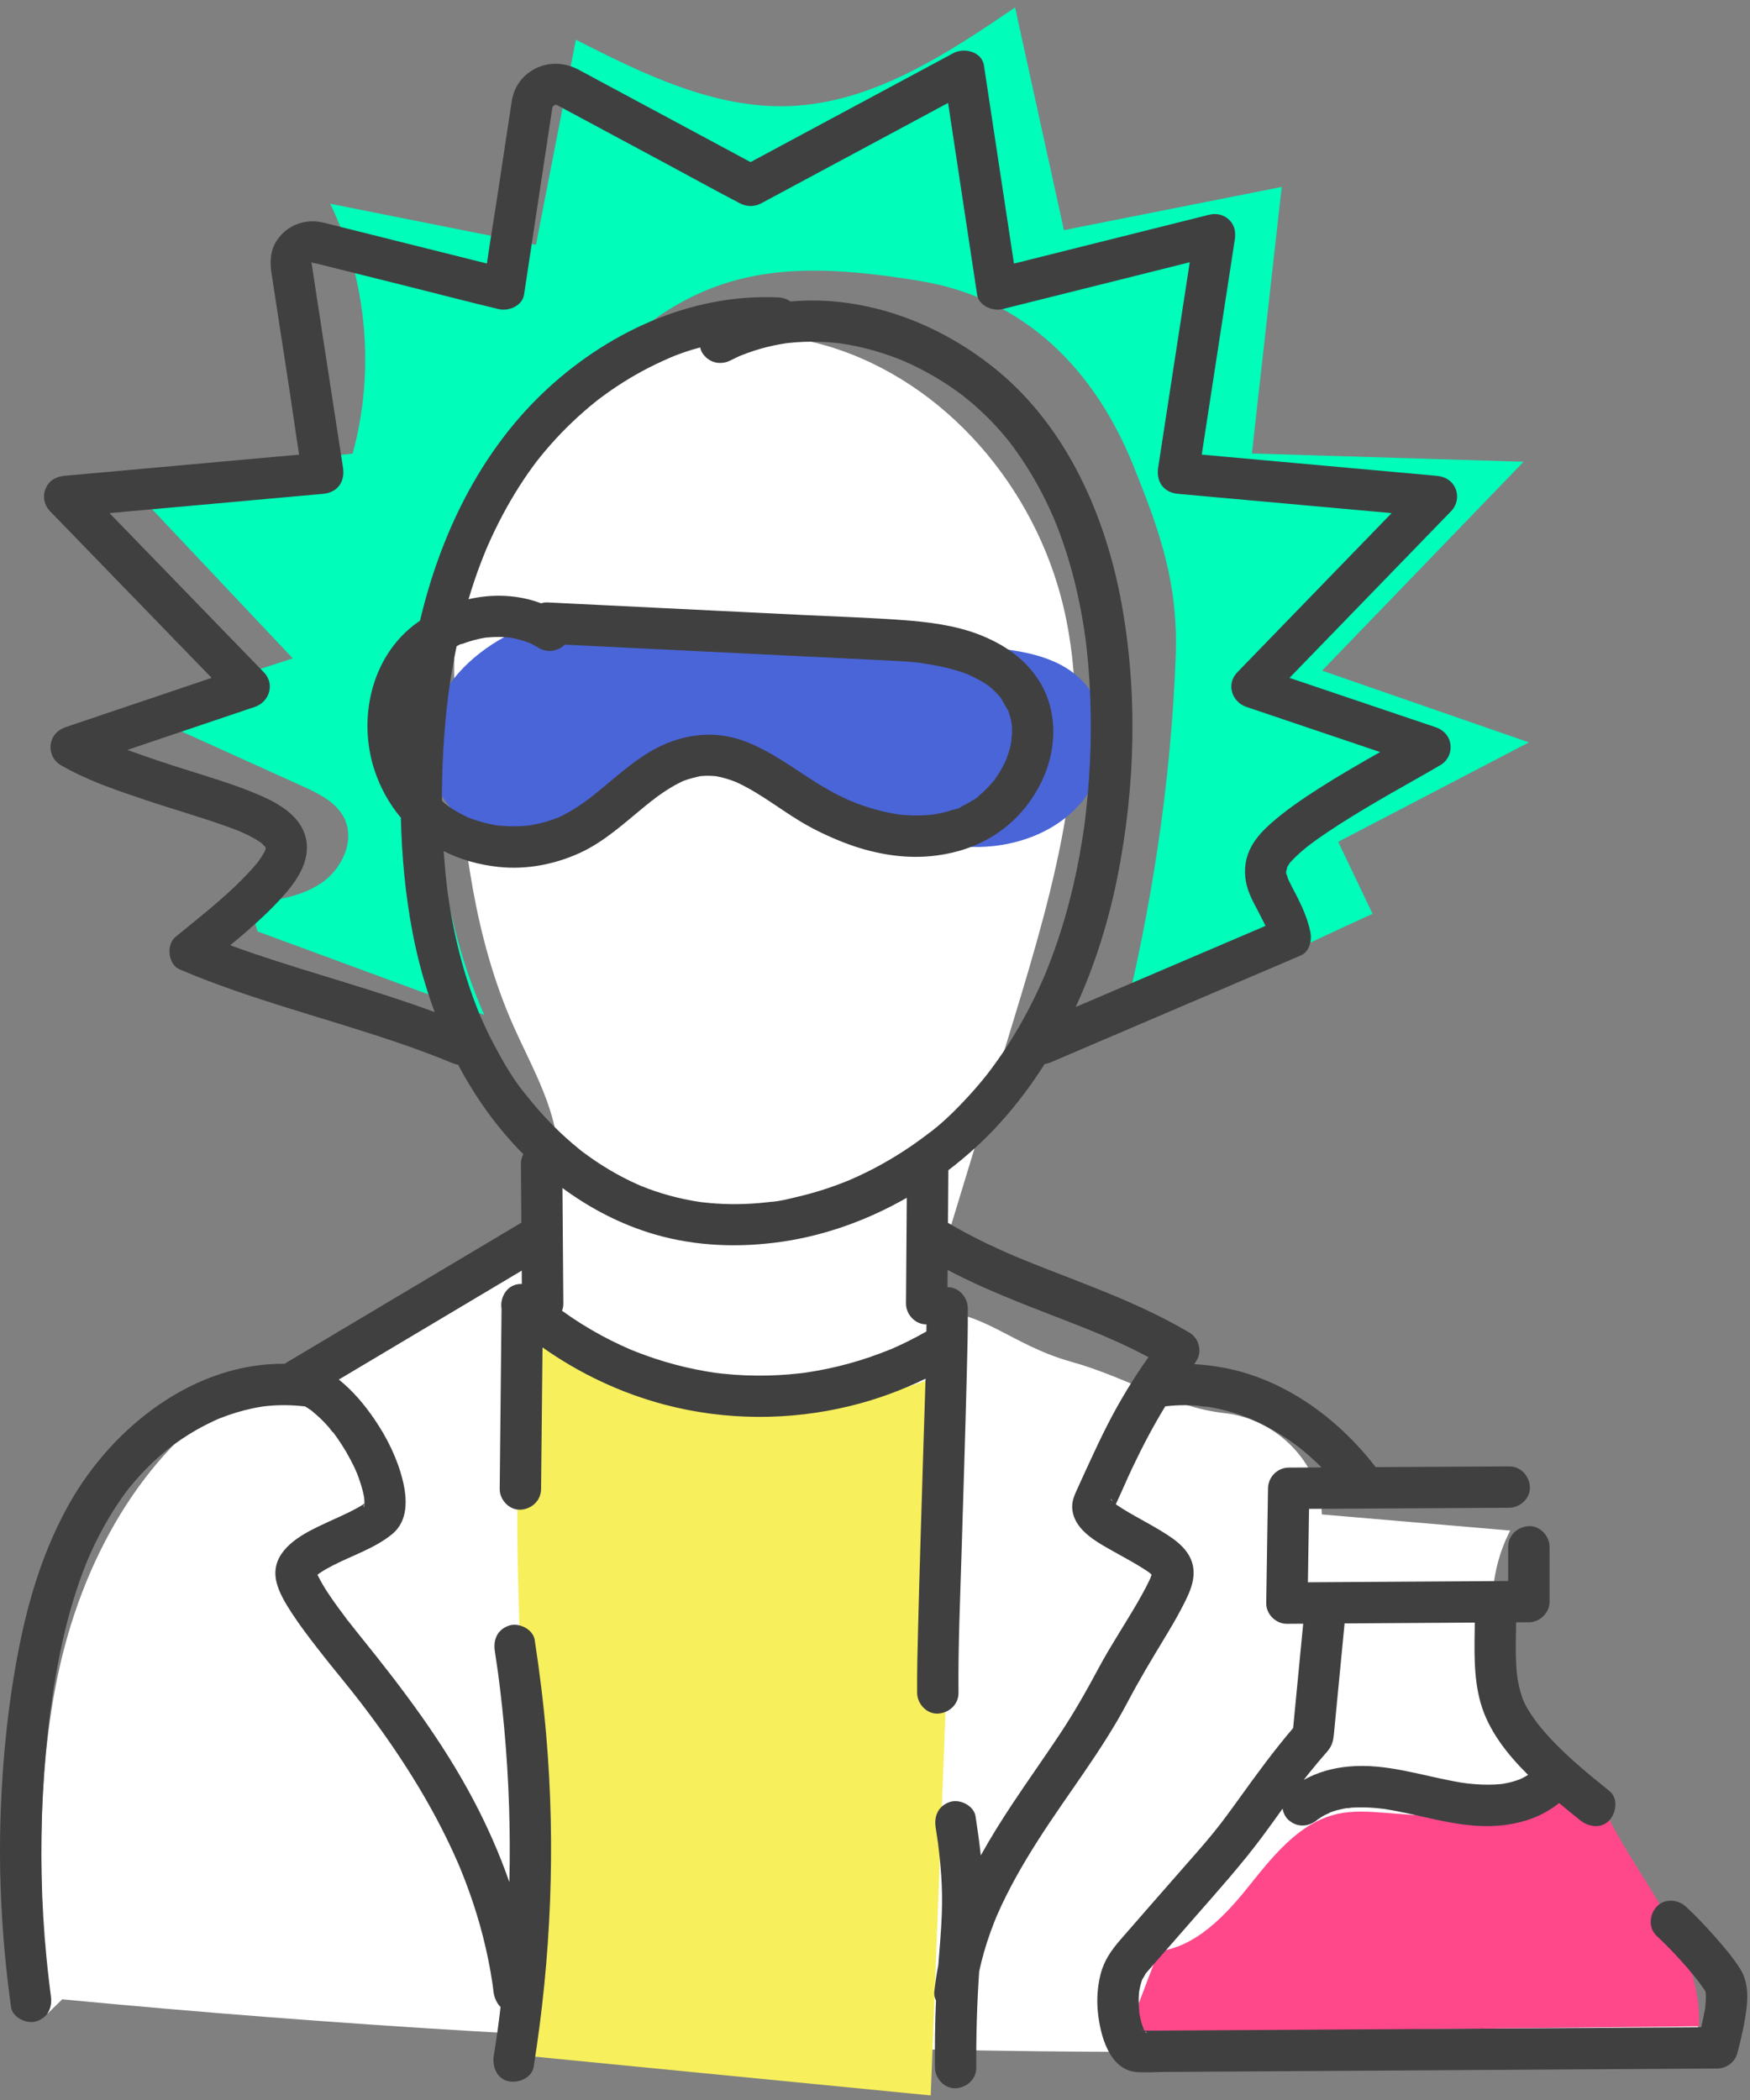 <svg xmlns="http://www.w3.org/2000/svg" width="200" height="240" viewBox="0 0 200 240">
    <rect x="0" y="0" width="200" height="240" fill="#808080" stroke="none"/>
    <g fill="none" fill-rule="evenodd">
        <g>
            <g>
                <g>
                    <path fill="#FFF" d="M5.42 229.766c-.766-13.254-1.517-26.715 1.405-39.667 2.922-12.95 10.06-25.554 21.649-32.033 6.73-3.762 14.496-5.247 21.467-8.54 6.971-3.293 13.567-9.364 13.838-17.07.195-5.549-2.894-10.592-5.139-15.67-4.383-9.92-5.725-20.895-6.427-31.717-.737-11.35-.627-23.49 5.499-33.073 7.535-11.788 23.55-16.832 36.947-12.801 13.398 4.032 23.64 16.134 26.871 29.746 3.712 15.632-1.009 31.892-5.69 47.26l-10.108 33.19c6.671-.16 9.606 3.882 16.718 5.869 6.426 1.796 11.547 5.219 17.465 5.857 5.919.638 10.973 5.634 11.155 11.584l21.528 1.841c-4.683 9.01-.6 19.962 4.118 28.953 5.358 10.21 11.527 19.996 18.43 29.233-62.684 2.883-125.57 1.341-188.036-4.613" transform="translate(-477 -3057) translate(188 2792) translate(289 265.378)"/>
                    <g>
                        <path fill="#FF488A" d="M131.215 222.192c4.606.145 8.346-3.555 11.236-7.145 2.89-3.59 5.95-7.621 10.453-8.605 1.77-.386 3.608-.25 5.415-.113l12.143.925c2.057.156 11.161-6.048 11.8-4.086 2.924 8.98 12.32 17.166 11.91 27.554l-65.289.694 4.016-10.557-2.026.448" transform="translate(-477 -3057) translate(188 2792) translate(289 265.378) translate(0 .473)"/>
                        <path fill="#4A65D8" d="M71.504 69.42c16.692 1.368 23.717 2.268 40.409 3.635 4.22.345 8.834.869 11.782 3.908 3.402 3.507 3.21 9.566.242 13.448-2.968 3.882-8.097 5.69-12.98 5.53-4.884-.159-9.557-2.056-13.819-4.446-4.985-2.795-10.02-6.424-15.729-6.154-5.003.236-9.286 3.434-13.633 5.922-4.347 2.488-9.863 4.33-14.22 1.86-3.958-2.245-5.445-7.596-4.1-11.942 1.344-4.346 4.988-7.68 9.07-9.691 4.08-2.01 3.078-1.225 7.548-2.07h5.43z" transform="translate(-477 -3057) translate(188 2792) translate(289 265.378) translate(0 .473)"/>
                        <path fill="#F7EF5C" d="M59.472 225.797c-.478-16.456.325-25.876-.153-42.33-.337-11.583-.643-23.41 2.76-34.487 12.776 11.075 32.242 13.698 47.494 6.401l-3.204 83.247-49.165-4.814 2.268-8.017z" transform="translate(-477 -3057) translate(188 2792) translate(289 265.378) translate(0 .473)"/>
                        <path fill="#00FDBA" d="M29.434 105.6l25.903 9.542c-11.07-25.255-4.633-57.132 15.37-76.113 10.292-9.766 20.474-10.073 34.472-7.76 11.778 1.945 19.842 9.953 24.316 21.021 3.176 7.855 5.196 13.654 4.863 22.12-.565 14.424-2.77 28.667-6.274 42.67 7.95-3.573 20.83-9.92 28.782-13.494l-3.93-8.231 21.793-11.362-23.632-8.2 23.028-23.871-31.05-.949 3.405-30.461-24.887 4.937L116.008 0c-7.85 5.355-16.257 10.903-25.751 11.271-8.624.335-16.75-3.672-24.444-7.578l-4.56 23.43-23.507-4.685c4.216 8.807 5.139 19.143 2.551 28.557l-26.381 2.678L33.46 74.392 15.32 80.286l19.236 8.708c1.863.844 3.865 1.816 4.779 3.647 1.282 2.57-.248 5.83-2.627 7.44-2.38 1.61-5.357 1.986-8.21 2.317l.937 3.202z" transform="translate(-477 -3057) translate(188 2792) translate(289 265.378) translate(0 .473)"/>
                        <path fill="#404041" d="M194.806 226.454c.003.022.014.048.02.071-.01-.026-.017-.051-.02-.07zm-64.608 4.777c.198-.054.363-.046.493-.014-.17-.01-.353-.024-.493.014zm.774.235l-.066-.077c-.007-.01-.015-.02-.018-.028-.019-.029-.033-.06-.05-.09.175.09.223.211.134.195zm37.573-46.878c-.03 3.06-.178 6.149.654 9.127.896 3.212 3.076 5.938 5.438 8.283-.038.02-.076.042-.107.06-.192.118-.39.227-.592.328-.073.036-.15.068-.221.106-.42.153-.843.288-1.278.389-.192.044-.385.08-.579.115-.06.008-.271.043-.322.048-.945.093-1.899.087-2.845.02-.242-.018-.483-.04-.724-.064-.122-.013-.242-.028-.363-.04l-.063-.007c-.465-.057-.93-.145-1.39-.23-3.943-.737-7.866-2.05-11.932-1.693-1.893.165-3.632.65-5.223 1.537.015-.018.027-.037.041-.055l.172-.22c.149-.19.298-.378.45-.566.336-.42.677-.834 1.023-1.246.344-.407.703-.8 1.044-1.21.509-.608.635-1.138.715-1.904.033-.311.06-.622.09-.933l.326-3.38.652-6.759.156-1.612c4.96-.03 9.92-.062 14.878-.094zm-10.488 21.272c.024 0 .052.003.088.009l-.088-.009zm-30.912-35.138c-.022-.023-.046-.043-.07-.066-.038-.076-.046-.076-.035-.036-.165-.173-.071-.256.105.102zm4.789 8.71c.001-.002.003-.003.003-.006.098.103.066.079-.003.006zm-29.244-26.475c-.188.086-.376.17-.564.254-.1.044-.201.088-.303.131l-.08.033c-1.532.614-3.086 1.159-4.679 1.597-1.59.438-3.206.78-4.837 1.024l-.402.056c-.133.016-.266.033-.4.048-.41.047-.82.088-1.23.122-.821.069-1.645.113-2.47.131-1.716.04-3.436-.03-5.143-.212-.282-.03-.564-.064-.845-.1l-.281-.042c-.195-.03-.39-.061-.583-.093-.84-.14-1.676-.308-2.505-.502-1.532-.356-3.042-.802-4.523-1.334-.37-.132-.738-.27-1.104-.414-.184-.071-.365-.147-.548-.219l-.1-.039-.06-.026c-.721-.315-1.436-.643-2.14-.995-1.582-.791-3.114-1.684-4.581-2.673-.364-.246-.724-.498-1.08-.756.094-.25.153-.52.15-.81l-.1-13.213c3.19 2.35 6.74 4.194 10.563 5.303 4.74 1.375 9.698 1.534 14.56.826 4.975-.725 9.819-2.49 14.228-5.017l-.092 12.1c-.01 1.23 1.08 2.406 2.34 2.364 0 .272-.003.544-.005.815-.68.388-1.37.76-2.07 1.108-.37.183-.742.361-1.116.533zm-47.734-37.54l-.045-.101-.01-.024c-.068-.166-.137-.33-.203-.496-.108-.265-.212-.53-.314-.797-.255-.666-.497-1.337-.724-2.013-.887-2.638-1.56-5.344-2.057-8.082-.115-.634-.22-1.269-.317-1.906l-.063-.424-.04-.284-.048-.366c-.027-.213-.053-.426-.078-.64-.15-1.284-.263-2.571-.349-3.861 1.942.976 4.05 1.566 6.257 1.802 3.197.342 6.44-.282 9.349-1.62 2.729-1.257 4.998-3.349 7.3-5.234.265-.218.531-.434.8-.646l.078-.062c.158-.084.31-.239.452-.345.579-.427 1.173-.835 1.792-1.202.28-.166.564-.325.854-.472.144-.073.288-.144.435-.212l.003-.001c-.045.014-.043.008.096-.044l.042-.014c.028-.012.057-.024.079-.04-.015.01-.033.02-.053.03.607-.22 1.212-.372 1.842-.511l.037-.005c.165-.016.33-.026.496-.033.403-.016.804.004 1.207.037.013 0 .022 0 .034.002l.07.015c.182.037.363.07.543.112.39.093.774.207 1.152.34.176.062.348.133.523.197l.04.014.084.043c.373.17.74.356 1.1.55.708.382 1.394.802 2.07 1.237 1.386.892 2.727 1.854 4.142 2.701 1.545.924 3.171 1.695 4.847 2.35 3.142 1.23 6.652 1.915 10.03 1.58 3.398-.336 6.51-1.502 9.08-3.785 2.152-1.912 3.802-4.564 4.505-7.362.726-2.894.453-6.027-1.078-8.623-1.61-2.73-4.227-4.494-7.139-5.596-2.73-1.034-5.706-1.395-8.6-1.61-3.692-.275-7.399-.386-11.096-.568l-23.727-1.166-5.784-.284c-.244-.012-.486.027-.717.103-2.657-1-5.554-1.102-8.304-.469.217-.726.443-1.45.686-2.167.409-1.202.857-2.391 1.345-3.564l.197-.457c.135-.307.272-.611.413-.915.282-.606.574-1.208.879-1.804 1.13-2.208 2.42-4.342 3.89-6.342l.344-.463c.148-.193.301-.383.454-.573.383-.473.775-.937 1.178-1.392.767-.868 1.57-1.703 2.406-2.504.857-.82 1.75-1.605 2.676-2.35.095-.076.19-.15.285-.227l.026-.02c.215-.17.437-.331.658-.493.489-.358.987-.705 1.493-1.04.957-.636 1.943-1.228 2.954-1.774.477-.258.96-.505 1.448-.741.27-.13.543-.258.816-.382l.33-.147.188-.085c1.206-.554 2.495-.988 3.804-1.335.052.222.126.438.249.629.728 1.129 2.052 1.446 3.234.847.252-.127.504-.251.76-.37.102-.046.205-.09.307-.139l.027-.012c.5-.2 1.001-.39 1.513-.557 1.024-.334 2.07-.593 3.13-.779.206-.036.413-.067.62-.1.129-.013.258-.03.387-.043.548-.057 1.098-.096 1.649-.116 1.05-.039 2.103-.012 3.152.077.249.022.498.046.747.074.064.007.135.01.205.016.025.006.051.013.078.017.553.087 1.104.178 1.652.29 1.048.217 2.084.49 3.103.816.513.164 1.021.342 1.525.531.24.091.477.184.714.28l.302.128.154.068c1.018.454 2.011.959 2.977 1.512.944.54 1.86 1.127 2.747 1.757.21.15.418.301.624.455l.242.183.027.023c.445.359.886.72 1.316 1.098.812.715 1.588 1.47 2.323 2.264.366.395.721.8 1.066 1.214.173.206.34.417.51.627l.047.06c.115.149.229.3.34.451 1.455 1.965 2.719 4.07 3.794 6.265.25.512.492 1.03.723 1.552.051.116.101.233.153.349l.022.05c.131.323.264.646.391.971.44 1.129.836 2.274 1.193 3.431.727 2.364 1.286 4.778 1.704 7.216.103.604.198 1.211.285 1.819l.041.298.005.034c.046.386.095.771.138 1.157.135 1.223.24 2.45.315 3.677.301 4.933.16 9.904-.38 14.816-.066.607-.133 1.215-.22 1.819l-.066.453c-.05.354-.105.707-.161 1.06-.195 1.218-.418 2.432-.67 3.64-.503 2.405-1.125 4.787-1.88 7.126-.387 1.194-.807 2.377-1.264 3.546-.105.27-.212.538-.321.805l-.182.44-.026.06c-.258.587-.517 1.173-.79 1.753-1.037 2.197-2.217 4.329-3.546 6.363-.652.996-1.34 1.967-2.063 2.913l-.093.12-.3.376c-.182.226-.366.45-.552.671-.389.464-.786.919-1.194 1.365-1.502 1.64-3.154 3.3-4.97 4.6.106-.08.262-.2-.01.005l-.287.216c-.238.177-.478.354-.721.527-.485.346-.977.682-1.476 1.008-.948.618-1.92 1.197-2.915 1.737-.992.538-2.006 1.035-3.04 1.49l-.092.04-.325.138c-.246.1-.494.2-.742.295-.551.212-1.107.412-1.667.6-1.088.364-2.191.68-3.308.943-1.023.242-2.126.541-3.182.608.143-.017.356-.046.016-.006-.144.017-.288.035-.434.05-.26.03-.52.057-.781.08-.579.051-1.159.088-1.74.11-1.101.04-2.204.025-3.304-.049-.55-.037-1.098-.088-1.645-.154l-.077-.007c-.083-.01-.168-.026-.244-.038-.287-.044-.574-.092-.86-.145-1.12-.205-2.228-.474-3.318-.808-.537-.165-1.07-.345-1.597-.54-.225-.085-.448-.17-.67-.26l-.149-.057c-.148-.06-.294-.127-.44-.192-1.031-.463-2.037-.982-3.012-1.554-.976-.571-1.92-1.195-2.833-1.863-.098-.073-.879-.63-.375-.278-.196-.135-.376-.296-.56-.446-.463-.377-.916-.766-1.36-1.166-.867-.782-1.697-1.606-2.488-2.466-.387-.42-.765-.848-1.132-1.283-.155-.184-.31-.37-.46-.556-.096-.117-.19-.235-.283-.352-.077-.097-.516-.612-.13-.162-1.466-1.71-2.648-3.797-3.703-5.776-.554-1.038-1.052-2.1-1.532-3.175zm5.631-42.759l-.194-.08c.01-.01.1.033.194.08zm-5.195-.618c.049-.009.098-.015.147-.023.568-.048 1.13-.086 1.702-.072.31.008.617.037.926.06h.025c.19.033.378.065.566.104.553.116 1.098.274 1.627.473l.144.055.08.032c.094.048.188.099.204.107.28.14.551.293.818.455.901.546 2.181.35 2.906-.408l20.698 1.017 11.332.557c1.736.085 3.473.163 5.209.257 1.281.07 2.618.105 3.886.334.056.011.11.02.142.025.166.026.331.052.497.08.33.055.66.115.988.181.648.132 1.29.287 1.925.474.312.091.621.19.928.299.152.053.303.108.453.166.044.017.12.054.183.086-.04-.02-.09-.048-.156-.083.555.297 1.133.531 1.673.862.262.16.511.336.763.511l.016.015c.077.068.157.132.235.2.231.204.454.419.665.644.107.113.21.23.31.348.03.034.058.07.087.106l.026.035c.057.087.593 1.07.788 1.387-.05-.118-.07-.255.054.083.008.011.014.017.016.017-.004 0-.009-.006-.013-.009v.004c.052.14.1.281.142.425.1.331.167.666.237 1.005.007.086.016.171.022.257.02.296.026.593.018.889-.006.246-.105.604-.067.851l-.001.005c-.035.198-.076.395-.122.59-.128.54-.306 1.06-.5 1.58l-.01.019c-.068.138-.13.28-.2.418-.139.278-.289.55-.448.817-.16.268-.33.53-.51.787-.064.092-.178.324-.275.38.059-.078.118-.154.178-.23-.066.081-.131.163-.198.243-.402.482-.838.937-1.304 1.357-.117.105-.235.207-.356.307l-.12.1c-.2.158-.163.132.108-.08-.103.199-.581.414-.77.534-.219.14-.443.272-.67.397-.136.075-.274.147-.414.215-.093.047-.186.092-.28.134-.234.105-.189.087.137-.052-.048.141-.883.323-1.03.368-.37.116-.745.218-1.124.305-.315.072-.632.125-.949.184l-.074.015-.062.005c-.256.023-.512.051-.769.067-.708.045-1.418.043-2.127 0-.38-.022-.789-.028-1.163-.106.591.122-.048-.01-.145-.027-.26-.041-.516-.088-.773-.14-1.507-.303-2.982-.768-4.402-1.355l-.308-.134-.363-.168c-.36-.169-.719-.346-1.072-.53-.762-.396-1.506-.826-2.231-1.285-2.67-1.687-5.171-3.59-8.155-4.71-3.123-1.172-6.38-.905-9.38.46-2.58 1.173-4.74 3.137-6.906 4.922-.222.183-.445.366-.67.547-.133.109-.268.217-.403.324l-.129.104c-.535.423-1.098.817-1.67 1.19-.547.354-1.11.684-1.695.971-.155.076-.313.146-.469.22-.007.002-.011.005-.018.008l-.052.018c-.324.117-.645.239-.974.342-.658.207-1.33.367-2.01.483-.028.005-.074.015-.124.027-.145.026-.301.033-.443.046-.344.032-.688.053-1.033.063-.69.02-1.38-.005-2.066-.076-.015 0-.115-.013-.203-.023l-.191-.03c-.396-.066-.789-.147-1.178-.244-.637-.159-1.265-.358-1.876-.598-.036-.014-.078-.026-.119-.036-.115-.05-.235-.123-.334-.171-.36-.174-.71-.363-1.054-.567-.294-.175-.581-.36-.861-.557-.103-.072-.204-.148-.305-.222l-.035-.032c-.131-.115-.256-.234-.384-.35-.013-3.517.167-7.039.543-10.53.065-.606.138-1.211.215-1.815l.006-.047.06-.432c.053-.368.108-.736.166-1.104.197-1.25.426-2.497.686-3.737.245-.147.537-.306.635-.27l-.277.116c.096-.04.193-.078.29-.115.147-.057.294-.11.441-.161.247-.085.495-.162.747-.233.3-.084.604-.158.91-.22.153-.032.306-.061.46-.087zM29.18 108.19c-.959-.325-1.914-.663-2.864-1.012 2.014-1.666 3.995-3.386 5.755-5.3 1.714-1.864 3.506-4.27 2.88-6.96-.576-2.475-3.028-3.915-5.188-4.852-3.166-1.373-6.505-2.297-9.783-3.358-1.814-.586-3.623-1.194-5.411-1.857l14.547-4.912c1.677-.567 2.33-2.624 1.043-3.952l-7.115-7.338c-3.51-3.62-7.02-7.238-10.528-10.858 1.612-.145 3.223-.29 4.836-.437l15.903-1.435 3.665-.33c1.657-.15 2.527-1.383 2.28-2.993l-1.228-7.983-1.958-12.736c-.132-.86-.25-1.724-.395-2.58l-.002-.06.002-.05-.001.002.001-.006v-.002l.003-.008v-.001-.002l.003-.002.003-.003.003-.002.012-.013.006-.002h.003l.063-.019h.001l-.033.023c.065.01.05.032-.007.03.196.05.454.074.573.104l10.857 2.716c3.232.809 6.458 1.656 9.699 2.427l.177.044c1.128.283 2.713-.361 2.909-1.651.43-2.838.86-5.677 1.288-8.515l1.755-11.588c.048-.32.09-.641.146-.96.01-.063.018-.118.032-.185.015-.075.04-.149.057-.223l.008-.027.009-.009-.002.02.011-.028.037-.043c.083-.036.186-.08.232-.107l-.012-.005.03-.009.003-.004h.009c.016-.004.033-.008.045-.013l.063.016.027-.001.013.006-.006.004.027.007.012.007c.1.056.202.109.304.163l1.341.72 10.797 5.8c2.775 1.491 5.535 3.02 8.33 4.475.047.024.093.05.14.075.168.09.349.153.533.202.087.026.176.042.265.057.038.006.074.015.113.02.13.015.262.02.396.013h.052c.11-.008.219-.025.329-.048.06-.011.12-.022.178-.039.06-.017.12-.038.18-.06.099-.035.195-.075.289-.123.017-.009.035-.013.052-.022l21.379-11.484 3.317 21.908c.194 1.285 1.788 1.931 2.908 1.651l21.393-5.352-3.61 23.475c-.248 1.61.622 2.843 2.28 2.993l24.403 2.202c-4.326 4.463-8.652 8.925-12.98 13.387l-4.662 4.81c-1.288 1.327-.635 3.384 1.043 3.95l15.28 5.16c-2.329 1.327-4.654 2.66-6.916 4.106-1.942 1.24-3.88 2.55-5.604 4.085-.82.73-1.613 1.566-2.152 2.529-.718 1.285-.918 2.666-.66 4.105.218 1.226.861 2.362 1.435 3.453.163.312.327.624.482.94.047.094.092.188.137.282.018.038.06.117.103.196l-.014-.025c.035.062.06.132.091.198l-20.512 8.766-1.182.505c2.175-4.712 3.74-9.72 4.758-14.789 2.068-10.29 2.362-21.138.46-31.476-1.812-9.84-6.175-19.803-13.997-26.332-6.597-5.506-15.215-8.804-23.818-8.037-.378-.268-.84-.435-1.358-.46-10.107-.492-19.863 4.12-27.046 11.028-7.213 6.936-11.648 16.251-13.93 25.91-.267.184-.531.374-.786.575-4.85 3.828-6.3 10.702-4.44 16.44.656 2.02 1.682 3.897 3.038 5.504.1 4.425.514 8.844 1.348 13.192.588 3.059 1.424 6.09 2.514 9.024-6.733-2.493-13.693-4.323-20.496-6.627zm1.09-12.42c.01.003.02.026.03.054l-.03-.054zm.132.103c.014.022.012.069 0 .125.003-.067.004-.118 0-.125zm5.13-66.74h-.005c-.02-.01-.04-.021-.06-.037.018.013.04.026.064.037zm.202-.019l-.036.003c.078-.05.076-.036.036-.003zm-.129.13l.001.004c-.009.072-.022.145-.036.147.006-.001.022-.085.035-.15zm-.011-.079v.003l.002.012-.015.023.016-.012-.006.011c-.004.001-.007 0-.01.002l-.011.02c-.002-.003 0-.008.01-.02-.036.012-.069.014-.082-.01l.096-.029zm-.002-.008l.001.006c-.015-.004-.03-.01-.047-.018h.017l.03.012zm27.59-17.872c-.025.02-.05.034-.063.032-.005-.001.023-.014.063-.032zm.148-.153c-.096 0-.142-.003 0 0zm.143-.024c.007.003.028.009.05.014-.035.005-.078.008-.124.01-.072-.036-.088-.074.074-.024zm.288.081c-.003.006-.031-.006-.066-.022.037.01.067.02.066.022zM41.666 170.95l-.015.016.032-.09c-.003.008-.01.037-.017.074zm-.038.081l.015-.01-.002.05c-.035.05-.054.077-.002.009-.009.044-.018.087-.028.126l.027-.06-.001.034c-.008.262-.153.287-.01-.149zm-5.284 8.035c.191-.176.118-.095 0 0zm20.583 51.702c-.011.083-.018.136 0 0zm-37.471-66.22l.004-.002c-.099.076-.308.23-.004.003zm179.457 59.674c-.878-1.415-2.025-2.72-3.127-3.966-.986-1.116-2.021-2.19-3.111-3.205-.905-.844-2.46-.964-3.343 0-.841.916-.967 2.442 0 3.343.965.9 1.888 1.846 2.772 2.826.482.532.952 1.076 1.407 1.631l.387.48.063.077.004.005c.218.29.436.582.646.879.085.12.163.247.25.365l.007.008c.02.053.04.105.051.15.007.027.016.081.025.133l.006.082c.008.158.01.318.007.477-.004.29-.025.579-.054.867-.012.111-.016.7-.012.123 0 .162-.053.335-.08.493-.068.38-.144.76-.227 1.137-.05.237-.11.472-.165.708-8.547.052-17.095.105-25.642.159l-27.489.17-6.843.041-3.54.022-.094-.003-.09-.163.017.08c-.009-.049-.03-.1-.05-.15-.016-.039-.03-.075-.037-.107-.028-.065-.057-.13-.078-.192-.094-.282-.172-.569-.238-.858-.035-.152-.066-.305-.094-.457l-.026-.15c-.05-.649-.1-1.287-.066-1.94.008-.165.025-.329.036-.492l.002-.031c.06-.322.121-.64.211-.957.042-.145.088-.288.138-.43.135-.201.303-.468.41-.694l.085-.098.476-.545 1.035-1.187c1.358-1.556 2.716-3.113 4.077-4.667 2.587-2.958 5.206-5.875 7.562-9.026.815-1.092 1.607-2.2 2.402-3.309.085.49.302.949.645 1.264 1.019.935 2.32.841 3.343 0l.08-.067.146-.094c.19-.129.389-.249.59-.361.069-.039.54-.221.6-.295.08-.03.16-.062.241-.09.433-.148.877-.264 1.326-.352.085-.017.171-.032.257-.047l-.027-.005c.012.003.027.001.039.003l.072-.013c.118-.022.162-.007.153.01.154-.02.318-.058.437-.066.96-.065 1.925-.035 2.883.056.244.022.488.05.732.08l.152.016.135.028c.518.08 1.035.175 1.549.277 3.9.78 7.836 2.027 11.861 1.55 2.38-.282 4.534-1.04 6.39-2.536.793.666 1.598 1.318 2.404 1.969.96.776 2.417 1.008 3.343 0 .791-.862 1.027-2.513 0-3.344-2.727-2.203-5.477-4.43-7.737-7.13-.149-.178-.292-.361-.44-.54l-.125-.168c-.26-.35-.511-.71-.75-1.076-.228-.351-.44-.712-.627-1.088-.027-.054-.134-.297-.17-.371l-.007-.018c-.041-.118-.086-.236-.126-.354-.132-.387-.242-.781-.334-1.179-.043-.183-.083-.368-.118-.554l-.052-.28-.03-.178c-.006-.07-.045-.354-.051-.417-.02-.19-.037-.381-.05-.572-.034-.445-.056-.893-.068-1.34-.037-1.336.005-2.673.022-4.009l1.458-.01c1.277-.008 2.364-1.076 2.364-2.363v-6.258c0-1.237-1.088-2.42-2.364-2.364-1.281.058-2.364 1.039-2.364 2.364v3.908l-22.889.145.13-8.392 22.877-.125c1.236-.006 2.422-1.082 2.364-2.364-.057-1.275-1.039-2.37-2.364-2.364l-15.262.083c-4.369-5.67-10.628-10.227-17.791-11.436-.98-.166-1.965-.279-2.95-.33.012-.016.014-.019 0 0h-.004c.433-.581.678-1.125.576-1.885-.098-.73-.487-1.347-1.129-1.728-3.52-2.085-7.278-3.714-11.074-5.224-1.81-.72-3.632-1.412-5.445-2.123-.892-.35-1.782-.703-2.668-1.068-.227-.093-.453-.188-.68-.282l-.232-.098c-.492-.211-.982-.426-1.47-.646-2.047-.922-4.05-1.938-5.983-3.083-.01-.006-.02-.008-.031-.014l.046-6.017c2.15-1.636 4.15-3.456 5.938-5.436 1.884-2.085 3.562-4.329 5.059-6.688.244-.045.49-.113.736-.218 7.39-3.16 14.781-6.318 22.172-9.476l6.38-2.727c.993-.424 1.28-1.734 1.087-2.67-.278-1.356-.817-2.644-1.435-3.879-.22-.44-.454-.874-.682-1.31-.106-.205-.21-.409-.31-.616-.018-.038-.035-.08-.052-.121-.024-.041-.051-.093-.071-.147l-.004-.01c-.013-.027-.024-.056-.04-.082l.031.052c-.058-.16-.11-.322-.154-.487-.007.047-.053-.049-.05-.183v-.037c-.01-.063-.022-.125-.04-.184.017.057.03.101.041.145l.004-.112c.033-.056.098-.324.117-.45.008-.019.016-.035.022-.045.075-.134.162-.258.242-.388l.035-.064c.064-.071.138-.14.194-.203.269-.294.557-.571.853-.838.308-.278.626-.544.95-.803l.088-.07c.024-.02.048-.041.072-.058l.023-.018c.044-.033.088-.066.13-.102l-.06.05c.196-.146.392-.293.59-.436.915-.662 1.855-1.29 2.806-1.9 1.952-1.253 3.951-2.43 5.961-3.586 1.87-1.074 3.759-2.115 5.617-3.21.82-.482 1.254-1.424 1.129-2.355-.129-.959-.786-1.659-1.693-1.966l-16.7-5.637 13.815-14.249c1.555-1.603 3.11-3.205 4.663-4.809.667-.688.86-1.702.49-2.583-.388-.916-1.196-1.366-2.161-1.453l-26.837-2.421 3.768-24.508c.132-.862.041-1.651-.608-2.3-.607-.607-1.476-.815-2.3-.608l-22.32 5.584-3.43-22.648c-.24-1.582-2.27-2.058-3.472-1.413-7.734 4.154-15.467 8.309-23.201 12.462-2.039-1.095-4.079-2.19-6.117-3.286L68.28 8.275c-.757-.407-1.506-.831-2.272-1.22-1.998-1.017-4.291-.784-5.978.724-.822.736-1.366 1.795-1.535 2.879-.535 3.451-1.045 6.907-1.568 10.36-.416 2.747-.887 5.494-1.28 8.247l-5.981-1.496-11.76-2.942c-.328-.082-.656-.172-.986-.247-2.043-.463-4.084.265-5.264 2.025-.774 1.155-.827 2.442-.627 3.766.064.427.132.855.197 1.283l1.872 12.172c.372 2.423.705 4.858 1.086 7.282l-7.236.652-15.903 1.436-3.666.33c-.963.087-1.768.525-2.16 1.453-.37.877-.179 1.894.489 2.583l7.115 7.338 11.363 11.72-16.7 5.637c-.905.306-1.562.999-1.692 1.966-.125.927.305 1.875 1.128 2.355 2.978 1.741 6.348 2.87 9.604 3.967 3.134 1.054 6.322 1.954 9.435 3.068.337.121.672.245 1.006.375.133.052.265.106.398.16l-.05-.026c.046.023.094.043.143.062l.042.017c.029.012.06.028.09.042.548.243 1.089.507 1.606.811.209.124.414.254.613.393.061.05.136.112.169.141.111.102.214.244.327.353l.048.079-.001.15c-.021.062-.044.121-.063.172l.057-.102c-.032.057-.058.118-.085.179-.003.005-.005.014-.007.019-.045.142-.134.269-.122.218-.09.162-.179.323-.279.478-.103.16-.249.32-.358.486.106-.155.2-.217-.016.048l-.038.047c-.008.013-.019.028-.025.042.006-.013.013-.024.02-.036-.098.118-.196.235-.295.35-2.654 3.063-5.969 5.593-9.087 8.155-1.084.89-.855 3.145.478 3.713 7.993 3.402 16.436 5.489 24.646 8.27 1.12.379 2.236.772 3.343 1.185.56.209 1.117.422 1.672.642.244.097.488.194.73.294l.362.149.077.03.077.034c.315.133.612.24.918.288 1.978 3.745 4.454 7.21 7.451 10.225-.172.32-.279.683-.276 1.081l.052 6.754c-.018.01-.037.015-.055.025-6.93 4.129-13.862 8.257-20.793 12.385l-5.984 3.565c-.073.043-.138.094-.204.144-10.336-.115-19.628 7.174-24.576 15.892-2.86 5.041-4.622 10.656-5.752 16.319C.975 193.452.312 199.83.08 206.178c-.273 7.468.16 14.924 1.175 22.325.169 1.23 1.805 2.008 2.908 1.65 1.351-.437 1.832-1.59 1.65-2.907-.01-.084-.018-.14-.024-.18l-.014-.11c-.02-.153-.04-.305-.058-.458-.049-.383-.096-.765-.14-1.149-.1-.842-.19-1.686-.271-2.53-.148-1.536-.269-3.074-.36-4.614-.188-3.157-.256-6.32-.205-9.483.05-3.084.214-6.168.491-9.24.143-1.575.314-3.147.517-4.715l.04-.315.06-.433c.044-.314.09-.63.136-.944.109-.734.225-1.468.35-2.2.462-2.703 1.041-5.387 1.8-8.022.383-1.327.81-2.642 1.294-3.936.117-.314.238-.627.361-.94l.15-.373.113-.269c.253-.584.514-1.164.79-1.737.598-1.234 1.256-2.44 1.98-3.604.337-.54.688-1.073 1.054-1.595.189-.27.382-.538.58-.803.003-.006.116-.151.179-.235l.244-.303c.78-.956 1.62-1.863 2.513-2.716.447-.427.908-.84 1.382-1.238.23-.194.466-.382.702-.571.166-.125.332-.249.5-.37 1.122-.81 2.302-1.54 3.534-2.17.326-.167.656-.327.989-.48l.334-.15.087-.039.19-.077c.62-.247 1.249-.468 1.887-.661.636-.193 1.28-.358 1.93-.494.354-.074.71-.134 1.067-.194l.055-.01c.19-.02.38-.044.571-.062 1.39-.13 2.787-.11 4.174.05.019.003.038.001.058.003.11.067.224.129.332.2.128.083.254.169.377.257l.068.05c.465.39.919.786 1.343 1.223.21.217.416.44.615.668.134.153.265.349.406.522.003-.017.056.015.115.095l.095.127.015.016-.011-.01.028.038c.099.133.196.267.291.402.19.27.374.545.552.823.35.548.678 1.11.98 1.685.137.259.269.52.396.785.066.14.132.28.195.42l.1.228.063.154c.053.136.104.27.154.407.096.261.185.524.268.79.151.483.279.973.37 1.47l.016.1c.013.193.028.383.026.577l-.002.065-.052.055c-.073.048-.145.098-.22.143-.221.14-.448.27-.678.394-.524.284-1.062.542-1.601.793-1.145.534-2.306 1.035-3.429 1.613-2.327 1.199-4.79 3.043-4.064 6.001.31 1.261 1.056 2.466 1.757 3.545.933 1.432 1.976 2.79 3.023 4.14.968 1.249 1.967 2.47 2.96 3.698.59.728 1.172 1.462 1.748 2.2l.056.072.065.085.425.558c.283.373.563.747.842 1.124 2.195 2.965 4.253 6.037 6.099 9.233.906 1.57 1.76 3.17 2.552 4.801.387.798.76 1.603 1.116 2.415l.25.577.127.307c.174.424.343.851.508 1.28 1.298 3.374 2.298 6.864 2.923 10.427.08.458.154.917.223 1.377l.046.324c.027.212.054.423.079.635.077.653.354 1.3.805 1.751-.029.241-.053.483-.083.723-.056.458-.115.915-.174 1.372l-.018.13-.085.612c-.129.913-.267 1.825-.411 2.735-.193 1.217.312 2.603 1.65 2.908 1.135.258 2.702-.345 2.909-1.65 1.988-12.511 2.519-25.226 1.436-37.85-.313-3.656-.762-7.3-1.32-10.925-.189-1.226-1.791-2.013-2.908-1.651-1.335.431-1.854 1.594-1.651 2.908.116.759.229 1.519.335 2.28l.04.284c0 .01.056.431.06.458.05.38.098.762.144 1.143.187 1.526.35 3.053.49 4.583.281 3.06.47 6.13.566 9.2.089 2.823.096 5.648.028 8.47-1.113-3.193-2.483-6.304-4.072-9.323-3.508-6.664-8.016-12.644-12.732-18.488-.512-.635-1.02-1.271-1.52-1.915-.034-.042-.071-.085-.104-.123l.036.038c-.14-.144-.255-.333-.377-.494-.264-.349-.526-.7-.783-1.055-.827-1.138-1.65-2.307-2.277-3.57-.033-.063-.063-.13-.093-.195v-.002c.014-.014.027-.032.042-.045.071-.053.143-.109.214-.157.481-.323.99-.603 1.504-.868 2.253-1.16 4.766-1.948 6.752-3.562 1.86-1.513 1.742-4.01 1.23-6.126-.603-2.5-1.813-4.936-3.262-7.05-1.124-1.64-2.463-3.242-4.048-4.5 5.736-3.418 11.472-6.834 17.208-10.25l3.695-2.201.011 1.526c-.614-.021-1.225.184-1.676.674-.524.571-.775 1.404-.642 2.163l-.21 20.595c-.013 1.237 1.096 2.42 2.364 2.364 1.29-.058 2.35-1.038 2.364-2.364l.165-16.185c4.219 2.984 8.957 5.222 13.964 6.544 6.906 1.823 14.223 1.849 21.158.161 2.98-.724 5.89-1.784 8.653-3.13-.074 2.63-.172 5.259-.25 7.884-.205 6.881-.435 13.762-.603 20.643-.06 2.461-.134 4.925-.11 7.386.012 1.236 1.078 2.422 2.364 2.364 1.27-.057 2.377-1.038 2.364-2.364-.051-5.323.19-10.656.348-15.976.205-6.88.435-13.76.604-20.643.06-2.46.133-4.923.11-7.385-.012-1.222-1.055-2.392-2.32-2.364l.014-1.97c2.833 1.493 5.785 2.752 8.76 3.937 1.811.72 3.632 1.412 5.446 2.123.892.35 1.782.703 2.668 1.068.227.093.453.188.68.282l.231.099c.492.21.983.425 1.47.645 1.252.564 2.485 1.168 3.698 1.81-1.73 2.448-3.285 5-4.656 7.684-.825 1.616-1.595 3.26-2.35 4.908-.376.82-.748 1.641-1.122 2.461-.384.841-.686 1.52-.56 2.455.32 2.382 2.969 3.725 4.85 4.785 1 .565 2.015 1.105 2.991 1.71.208.128.413.26.616.395.103.07.205.14.306.212l.015.01c.09.076.18.154.268.233-.044.133-.086.266-.135.398l-.12.266c-.127.268-.26.532-.396.795-.31.595-.638 1.179-.973 1.758-1.452 2.508-3.068 4.922-4.435 7.478-1.386 2.591-2.816 5.11-4.445 7.562-1.79 2.692-3.668 5.325-5.452 8.021-1.248 1.885-2.456 3.821-3.564 5.813-.16-1.494-.368-2.982-.598-4.465-.19-1.225-1.79-2.012-2.907-1.65-1.334.43-1.856 1.594-1.652 2.907.089.574.173 1.148.255 1.723.003.03.01.057.017.082.004.058.008.116.015.169.035.278.069.556.101.835.102.881.187 1.765.246 2.652.099 1.466.124 2.935.07 4.404-.074 1.97-.249 3.935-.406 5.901l-.005.023c-.194.99-.333 1.99-.452 2.993-.041.349.04.693.198 1.008-.113 2.552-.146 5.108-.123 7.663.01 1.236 1.08 2.422 2.364 2.366 1.271-.059 2.375-1.04 2.364-2.366-.033-3.667.083-7.323.328-10.978.156-.726.333-1.448.537-2.162.23-.806.489-1.604.774-2.392.132-.364.269-.728.412-1.088.076-.194.157-.386.234-.58.085-.216-.022.042-.056.127.033-.102.088-.205.13-.302 1.315-3.024 2.965-5.89 4.738-8.664 3.356-5.252 7.273-10.18 10.183-15.706 1.299-2.468 2.722-4.84 4.165-7.226.722-1.195 1.442-2.395 2.08-3.637.5-.975 1.049-2.024 1.236-3.114.246-1.437-.132-2.628-1.12-3.702-.733-.796-1.705-1.408-2.625-1.967-.97-.587-1.97-1.12-2.954-1.679-.48-.271-.958-.548-1.425-.844-.197-.124-.392-.252-.583-.386l-.113-.08c.652-1.365 1.234-2.77 1.881-4.134 1.145-2.412 2.381-4.779 3.774-7.054.794-.09 1.59-.137 2.39-.132.393.003.785.018 1.177.044.119.008 1.123.179 1.24.128l.194.03c.179.03.357.063.534.097.414.081.826.174 1.235.279.792.203 1.572.449 2.338.734.2.074.397.15.594.23.02.009.043.016.065.024l.045.021c.387.18.777.352 1.16.543.74.37 1.464.775 2.168 1.212.707.44 1.393.911 2.058 1.41l.165.129.017.013c.144.118.288.233.431.352.334.276.66.56.98.852.365.33.72.669 1.066 1.016l-3.75.02c-1.293.007-2.344 1.078-2.364 2.364l-.204 13.123c-.02 1.273 1.1 2.373 2.364 2.365l1.86-.012-1.15 11.926c-2.204 2.582-4.202 5.32-6.183 8.076-.496.69-.996 1.377-1.504 2.058l-.35.466-.24.313-.055.072-.065.084-.189.24c-.171.217-.343.434-.517.649-1.087 1.346-2.24 2.633-3.38 3.932-2.41 2.743-4.808 5.494-7.207 8.245-1.073 1.23-1.922 2.422-2.325 4.034-.342 1.37-.444 2.837-.306 4.242.256 2.598 1.264 6.696 4.498 6.91 1.01.067 2.053-.012 3.068-.019l3.184-.02 6.372-.039 25.247-.156 25.249-.156 3.185-.02c1.03-.006 2.014-.729 2.28-1.736.465-1.763.878-3.532 1.075-5.349.154-1.429.068-2.991-.709-4.244z" transform="translate(-477 -3057) translate(188 2792) translate(289 265.378) translate(0 .473)"/>
                    </g>
                </g>
            </g>
        </g>
    </g>
</svg>
